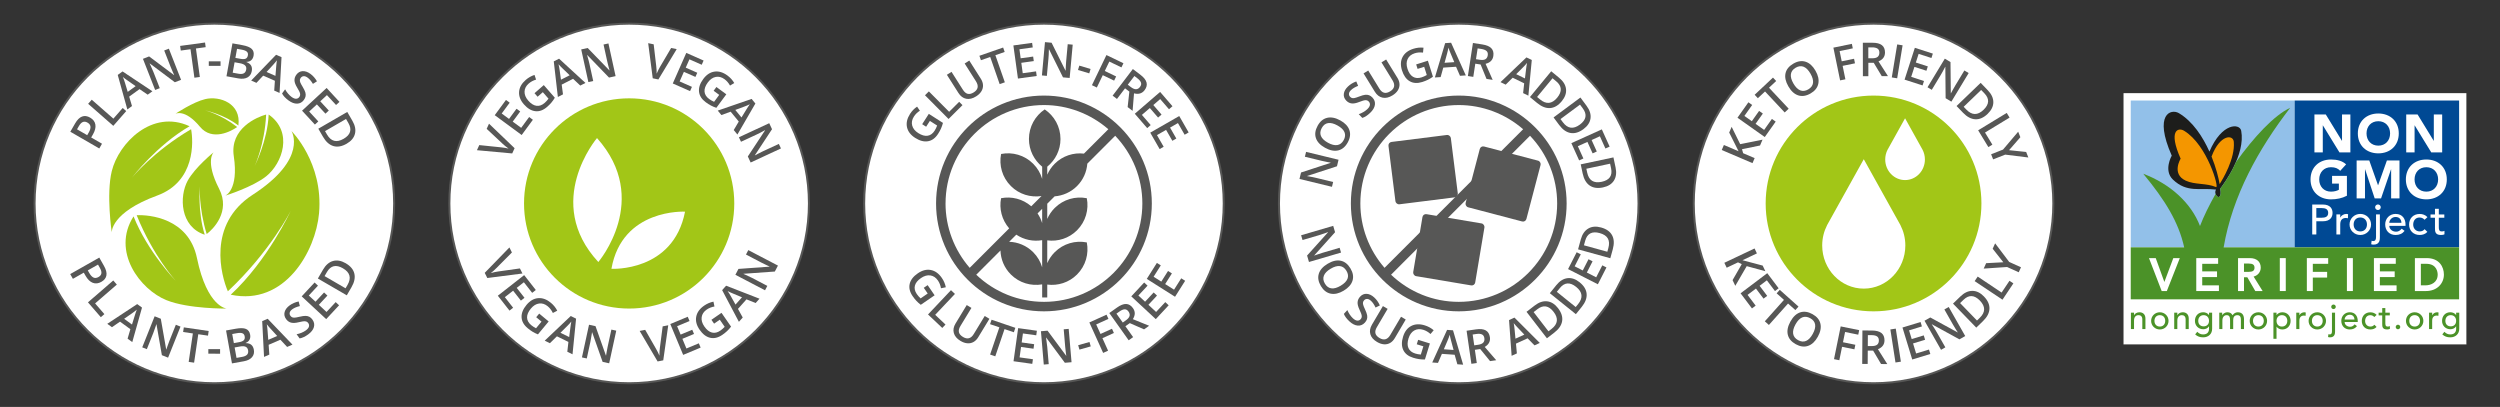 <svg xmlns="http://www.w3.org/2000/svg" id="Capa_1" data-name="Capa 1" viewBox="0 0 1920 312.5"><rect x="0" y="0" width="1920" height="312.5" fill="#333333" stroke="none"/><defs><style>      .cls-1 {        fill: #a2c617;      }      .cls-1, .cls-2, .cls-3, .cls-4, .cls-5, .cls-6, .cls-7, .cls-8 {        stroke-width: 0px;      }      .cls-2 {        fill: #1d1d1b;      }      .cls-3 {        fill: #4b9228;      }      .cls-4 {        fill: #575756;      }      .cls-5 {        fill: #92c0e9;      }      .cls-6 {        fill: #004994;      }      .cls-7 {        fill: #f49600;      }      .cls-8 {        fill: #fff;      }    </style></defs><g><g><rect class="cls-8" x="1630.6" y="71.4" width="263.79" height="193.28"></rect><path class="cls-2" d="M1894.25,71.55v192.99h-263.5V71.55h263.5M1894.53,71.26h-264.07v193.56h264.07V71.26h0Z"></path></g><rect class="cls-5" x="1636.4" y="77.2" width="125.88" height="112.77"></rect><path class="cls-2" d="M1721.25,100.45c-1.1-5.86-14.87-6.38-24.41,15.98-5.1-11.36-12.74-23.13-23.44-29.52-6.04-3.61-19.6.6-5.5,32.63,0,0-6.52,11.28.91,18.38,10.88,10.4,20.81,6.13,33.12,7.67-2.31,3.67,3.01,9.04,3.53,2.98.08-.94-.08-2.3-.33-3.68,3.07-3.99,19.5-26.36,16.12-44.44Z"></path><rect class="cls-6" x="1762.28" y="77.2" width="126.32" height="112.77"></rect><path class="cls-3" d="M1707.76,189.97c6.72-39.48,26.69-75.48,51.11-107.17-12.32,5.69-28.01,22.58-41.72,41.8-4.28,9.91-10.28,18.03-12.02,20.29.25,1.38.42,2.74.33,3.68-.37,4.26-3.11,2.86-3.89.37-4.97,8.74-9.12,17.21-11.97,24.65-6.78-17.69-22.73-32.24-43.58-40.16,16.78,20.32,27.13,37.07,31.44,56.53h-41.06v39.92h252.21v-39.92h-180.85Z"></path><path class="cls-7" d="M1715.57,108.98c-.51-6.01-10.77-5.6-16.98,10.96,0,0-.06.08-.15.23,3.46,8.53,5.47,16.46,6.24,21.24,2.27-3.56,11.97-19.63,10.88-32.43Z"></path><path class="cls-7" d="M1701.93,143.68c2.62,1.14-6.6-32.34-24.55-43.25-4.55-2.77-12.35-.39-2.65,21.43,0,0-7.25,11.69,3.89,16.88,6.97,3.25,16.03,1.78,23.3,4.94Z"></path><g><polygon class="cls-8" points="1662.23 216.56 1655.61 198.23 1650.42 198.23 1660.17 223.52 1664.13 223.52 1674.09 198.23 1669.1 198.23 1662.23 216.56"></polygon><polygon class="cls-8" points="1691.31 212.8 1702.68 212.8 1702.68 208.42 1691.31 208.42 1691.31 202.61 1703.53 202.61 1703.53 198.23 1686.73 198.23 1686.73 223.52 1704.13 223.52 1704.13 219.15 1691.31 219.15 1691.31 212.8"></polygon><path class="cls-8" d="M1736.25,205.6c0-4.61-3.12-7.37-8.35-7.37h-9.09v25.29h4.58v-10.56h2.57l6.09,10.56h5.64l-6.92-11.11c3.22-.79,5.47-3.52,5.47-6.81ZM1731.46,205.6c0,2.24-1.34,3.19-4.48,3.19h-3.6v-6.38h3.6c3.14,0,4.48.95,4.48,3.19Z"></path><rect class="cls-8" x="1750.89" y="198.23" width="4.58" height="25.29"></rect><polygon class="cls-8" points="1771.66 223.52 1776.24 223.52 1776.24 213.17 1787.24 213.17 1787.24 208.79 1776.24 208.79 1776.24 202.61 1788.05 202.61 1788.05 198.23 1771.66 198.23 1771.66 223.52"></polygon><rect class="cls-8" x="1802.42" y="198.23" width="4.58" height="25.29"></rect><polygon class="cls-8" points="1827.74 212.8 1839.12 212.8 1839.12 208.42 1827.74 208.42 1827.74 202.61 1839.96 202.61 1839.96 198.23 1823.17 198.23 1823.17 223.52 1840.57 223.52 1840.57 219.15 1827.74 219.15 1827.74 212.8"></polygon><path class="cls-8" d="M1863.66,198.23h-9.02v25.29h8.48c4.18,0,7.72-1.35,10.25-3.89,2.29-2.31,3.55-5.41,3.55-8.76,0-5.83-3.47-12.65-13.25-12.65ZM1859.22,202.61h4.21c8.29,0,8.71,6.89,8.71,8.27,0,6.1-5.11,8.27-9.49,8.27h-3.43v-16.54Z"></path></g><g><path class="cls-3" d="M1636.55,240.14h2.39v1.94h.05c.61-1.33,2.2-2.26,4.14-2.26,2.44,0,4.56,1.46,4.56,4.8v8.09h-2.39v-7.43c0-2.36-1.35-3.24-2.87-3.24-1.99,0-3.5,1.27-3.5,4.19v6.47h-2.39v-12.57Z"></path><path class="cls-3" d="M1658.75,239.82c3.74,0,6.69,2.94,6.69,6.61s-2.94,6.61-6.69,6.61-6.69-2.94-6.69-6.61,2.94-6.61,6.69-6.61ZM1658.75,250.8c2.55,0,4.14-1.83,4.14-4.38s-1.59-4.38-4.14-4.38-4.14,1.83-4.14,4.38,1.59,4.38,4.14,4.38Z"></path><path class="cls-3" d="M1669.81,240.14h2.39v1.94h.05c.61-1.33,2.2-2.26,4.14-2.26,2.44,0,4.56,1.46,4.56,4.8v8.09h-2.39v-7.43c0-2.36-1.35-3.24-2.87-3.24-1.99,0-3.5,1.27-3.5,4.19v6.47h-2.39v-12.57Z"></path><path class="cls-3" d="M1698.91,252.61c0,3.79-2.76,6.47-6.87,6.47-2.39,0-4.38-.61-6.15-2.26l1.62-2.02c1.25,1.33,2.65,2.04,4.48,2.04,3.55,0,4.54-2.23,4.54-4.35v-1.86h-.08c-.9,1.51-2.63,2.23-4.35,2.23-3.69,0-6.42-2.79-6.39-6.45,0-3.71,2.49-6.61,6.39-6.61,1.7,0,3.45.77,4.38,2.12h.05v-1.8h2.39v12.47ZM1688.25,246.42c0,2.55,1.59,4.22,4.14,4.22s4.14-1.67,4.14-4.22-1.59-4.38-4.14-4.38-4.14,1.83-4.14,4.38Z"></path><path class="cls-3" d="M1704.4,240.14h2.23v1.96h.05c.24-.74,1.78-2.28,4.03-2.28,1.86,0,3.13.8,3.93,2.33.82-1.54,2.47-2.33,3.98-2.33,3.87,0,4.78,2.76,4.78,5.57v7.32h-2.39v-7c0-1.91-.4-3.66-2.71-3.66s-3.21,1.57-3.21,3.79v6.87h-2.39v-6.58c0-2.39-.35-4.09-2.65-4.09-1.72,0-3.26,1.3-3.26,4.14v6.53h-2.39v-12.57Z"></path><path class="cls-3" d="M1734.45,239.82c3.74,0,6.68,2.94,6.68,6.61s-2.94,6.61-6.68,6.61-6.69-2.94-6.69-6.61,2.94-6.61,6.69-6.61ZM1734.45,250.8c2.55,0,4.14-1.83,4.14-4.38s-1.59-4.38-4.14-4.38-4.14,1.83-4.14,4.38,1.59,4.38,4.14,4.38Z"></path><path class="cls-3" d="M1745.98,240.14h2.39v1.8h.05c.93-1.35,2.68-2.12,4.38-2.12,3.9,0,6.39,2.89,6.39,6.61s-2.52,6.61-6.39,6.61c-1.8,0-3.53-.82-4.38-2.12h-.05v9.28h-2.39v-20.06ZM1748.37,246.42c0,2.55,1.59,4.38,4.14,4.38s4.14-1.83,4.14-4.38-1.59-4.38-4.14-4.38-4.14,1.83-4.14,4.38Z"></path><path class="cls-3" d="M1763.54,240.14h2.39v1.94h.05c.61-1.33,2.2-2.26,3.77-2.26.37,0,.74.05,1.06.16l-.11,2.57c-.4-.11-.8-.19-1.17-.19-2.33,0-3.61,1.27-3.61,4.03v6.31h-2.39v-12.57Z"></path><path class="cls-3" d="M1779.69,239.82c3.74,0,6.69,2.94,6.69,6.61s-2.94,6.61-6.69,6.61-6.69-2.94-6.69-6.61,2.94-6.61,6.69-6.61ZM1779.69,250.8c2.55,0,4.14-1.83,4.14-4.38s-1.59-4.38-4.14-4.38-4.14,1.83-4.14,4.38,1.59,4.38,4.14,4.38Z"></path><path class="cls-3" d="M1793.33,240.14v14.38c0,1.3-.03,4.56-3.85,4.56-.53,0-1.03-.05-1.54-.24l.27-2.2c.29.11.66.21.98.21,1.3,0,1.75-.85,1.75-2.44v-14.27h2.39ZM1792.13,233.88c.95,0,1.75.8,1.75,1.75s-.8,1.75-1.75,1.75-1.75-.8-1.75-1.75.8-1.75,1.75-1.75Z"></path><path class="cls-3" d="M1800.67,247.3c0,2.2,2.04,3.66,4.24,3.66,1.46,0,2.52-.74,3.45-1.88l1.8,1.38c-1.33,1.72-3.16,2.57-5.57,2.57-3.98,0-6.47-2.86-6.47-6.61s2.73-6.61,6.5-6.61c4.43,0,6.13,3.4,6.13,6.63v.85h-10.08ZM1808.21,245.39c-.05-2.1-1.22-3.66-3.63-3.66s-3.9,1.99-3.9,3.66h7.53Z"></path><path class="cls-3" d="M1823.46,243.48c-.88-.93-1.8-1.41-3.13-1.41-2.6,0-3.93,2.1-3.93,4.46s1.59,4.27,4.06,4.27c1.33,0,2.26-.48,3.05-1.41l1.7,1.7c-1.25,1.38-2.94,1.94-4.78,1.94-3.87,0-6.58-2.68-6.58-6.55s2.65-6.63,6.58-6.63c1.83,0,3.58.64,4.83,1.99l-1.8,1.64Z"></path><path class="cls-3" d="M1835.36,242.21h-3.42v5.7c0,1.41,0,2.89,1.8,2.89.56,0,1.22-.08,1.7-.37v2.17c-.56.32-1.67.42-2.15.42-3.69,0-3.74-2.25-3.74-4.27v-6.55h-2.76v-2.07h2.76v-3.53h2.39v3.53h3.42v2.07Z"></path><path class="cls-3" d="M1839.9,251.12c0-.95.8-1.75,1.75-1.75s1.75.8,1.75,1.75-.8,1.75-1.75,1.75-1.75-.8-1.75-1.75Z"></path><path class="cls-3" d="M1854.46,239.82c3.74,0,6.69,2.94,6.69,6.61s-2.94,6.61-6.69,6.61-6.69-2.94-6.69-6.61,2.94-6.61,6.69-6.61ZM1854.46,250.8c2.55,0,4.14-1.83,4.14-4.38s-1.59-4.38-4.14-4.38-4.14,1.83-4.14,4.38,1.59,4.38,4.14,4.38Z"></path><path class="cls-3" d="M1865.52,240.14h2.39v1.94h.05c.61-1.33,2.2-2.26,3.77-2.26.37,0,.74.05,1.06.16l-.11,2.57c-.4-.11-.8-.19-1.17-.19-2.33,0-3.61,1.27-3.61,4.03v6.31h-2.39v-12.57Z"></path><path class="cls-3" d="M1888.7,252.61c0,3.79-2.76,6.47-6.87,6.47-2.39,0-4.38-.61-6.15-2.26l1.62-2.02c1.25,1.33,2.65,2.04,4.48,2.04,3.55,0,4.54-2.23,4.54-4.35v-1.86h-.08c-.9,1.51-2.63,2.23-4.35,2.23-3.69,0-6.42-2.79-6.39-6.45,0-3.71,2.49-6.61,6.39-6.61,1.7,0,3.45.77,4.38,2.12h.05v-1.8h2.39v12.47ZM1878.04,246.42c0,2.55,1.59,4.22,4.14,4.22s4.14-1.67,4.14-4.22-1.59-4.38-4.14-4.38-4.14,1.83-4.14,4.38Z"></path></g><g><polygon class="cls-8" points="1783.9 96.3 1783.98 96.3 1796.7 117.04 1805.09 117.04 1805.09 87.9 1798.67 87.9 1798.67 108.15 1798.59 108.15 1786.2 87.9 1777.48 87.9 1777.48 117.04 1783.9 117.04 1783.9 96.3"></polygon><path class="cls-8" d="M1826.54,117.78c9.1,0,15.72-5.97,15.72-15.31s-6.63-15.31-15.72-15.31-15.72,5.97-15.72,15.31,6.63,15.31,15.72,15.31ZM1826.54,93.09c5.47,0,9.05,3.95,9.05,9.38s-3.58,9.38-9.05,9.38-9.05-3.95-9.05-9.38,3.58-9.38,9.05-9.38Z"></path><polygon class="cls-8" points="1854.4 96.3 1854.48 96.3 1867.2 117.04 1875.59 117.04 1875.59 87.9 1869.17 87.9 1869.17 108.15 1869.09 108.15 1856.7 87.9 1847.98 87.9 1847.98 117.04 1854.4 117.04 1854.4 96.3"></polygon><path class="cls-8" d="M1783.96,157.08h-8.17v22.99h3.15v-10.13h5.02c5.94,0,7.44-3.54,7.44-6.43s-1.51-6.43-7.44-6.43ZM1783.07,167.21h-4.13v-7.4h4.13c2.49,0,4.98.58,4.98,3.7s-2.49,3.7-4.98,3.7Z"></path><path class="cls-8" d="M1797.37,167.05h-.07v-2.37h-2.95v15.39h2.95v-7.73c0-3.38,1.57-4.94,4.46-4.94.46,0,.95.1,1.44.23l.13-3.15c-.39-.13-.85-.19-1.31-.19-1.93,0-3.9,1.14-4.66,2.76Z"></path><path class="cls-8" d="M1812.71,164.29c-4.62,0-8.26,3.6-8.26,8.09s3.64,8.09,8.26,8.09,8.26-3.6,8.26-8.09-3.64-8.09-8.26-8.09ZM1812.71,177.74c-3.15,0-5.12-2.24-5.12-5.36s1.97-5.36,5.12-5.36,5.12,2.24,5.12,5.36-1.97,5.36-5.12,5.36Z"></path><path class="cls-8" d="M1826.26,157.02c-1.18,0-2.16.97-2.16,2.14s.98,2.14,2.16,2.14,2.16-.97,2.16-2.14-.98-2.14-2.16-2.14Z"></path><path class="cls-8" d="M1824.78,182.15c0,1.95-.56,2.99-2.16,2.99-.39,0-.85-.13-1.21-.26l-.33,2.7c.62.23,1.25.29,1.9.29,4.72,0,4.76-3.99,4.76-5.59v-17.6h-2.95v17.47Z"></path><path class="cls-8" d="M1839.86,164.29c-4.66,0-8.03,3.47-8.03,8.09s3.08,8.09,8,8.09c2.98,0,5.25-1.04,6.89-3.15l-2.23-1.69c-1.15,1.4-2.46,2.31-4.26,2.31-2.72,0-5.25-1.79-5.25-4.48h12.46v-1.04c0-3.96-2.1-8.12-7.58-8.12ZM1834.98,171.11c0-2.05,1.9-4.48,4.82-4.48s4.43,1.92,4.49,4.48h-9.31Z"></path><path class="cls-8" d="M1858.19,167.05c1.64,0,2.79.58,3.87,1.72l2.23-2.01c-1.54-1.66-3.71-2.44-5.97-2.44-4.85,0-8.13,3.38-8.13,8.12s3.34,8.02,8.13,8.02c2.26,0,4.36-.68,5.9-2.37l-2.1-2.08c-.98,1.14-2.13,1.72-3.77,1.72-3.05,0-5.02-2.34-5.02-5.23s1.64-5.46,4.85-5.46Z"></path><path class="cls-8" d="M1873.01,174.2v-6.98h4.23v-2.53h-4.23v-4.32h-2.95v4.32h-3.41v2.53h3.41v8.02c0,2.47.07,5.23,4.62,5.23.59,0,1.97-.13,2.66-.52v-2.66c-.59.36-1.41.45-2.1.45-2.23,0-2.23-1.82-2.23-3.54Z"></path><path class="cls-8" d="M1790.21,153.11c4.28,0,8.44-.82,12.22-2.8v-15.23h-11.4v5.93h5.23v4.73c-1.19.66-3.25,1.44-6.05,1.44-5.47,0-9.05-3.95-9.05-9.38s3.58-9.38,9.05-9.38c3.25,0,5.35.95,7.08,2.76l4.53-4.94c-2.92-2.72-7-3.74-11.61-3.74-9.1,0-15.72,5.97-15.72,15.31s6.63,15.31,15.72,15.31Z"></path><polygon class="cls-8" points="1836.39 130.03 1836.39 152.37 1842.81 152.37 1842.81 123.24 1833.14 123.24 1826.39 142.25 1826.31 142.25 1819.6 123.24 1809.89 123.24 1809.89 152.37 1816.31 152.37 1816.31 130.03 1816.39 130.03 1823.76 152.37 1828.65 152.37 1836.31 130.03 1836.39 130.03"></polygon><path class="cls-8" d="M1863.43,153.11c9.1,0,15.72-5.97,15.72-15.31s-6.63-15.31-15.72-15.31-15.72,5.97-15.72,15.31,6.63,15.31,15.72,15.31ZM1863.43,128.42c5.47,0,9.05,3.95,9.05,9.38s-3.58,9.38-9.05,9.38-9.05-3.95-9.05-9.38,3.58-9.38,9.05-9.38Z"></path></g></g><g><g><circle class="cls-8" cx="483.19" cy="156.25" r="138.09"></circle><path class="cls-4" d="M483.19,295.12c-76.58,0-138.87-62.3-138.87-138.87S406.61,17.38,483.19,17.38s138.87,62.3,138.87,138.87-62.29,138.87-138.87,138.87ZM483.19,18.95c-75.71,0-137.3,61.59-137.3,137.3s61.59,137.3,137.3,137.3,137.3-61.59,137.3-137.3S558.9,18.95,483.19,18.95Z"></path></g><g><path class="cls-1" d="M483.19,75.52c-44.59,0-80.73,36.14-80.73,80.72s36.14,80.73,80.73,80.73,80.73-36.14,80.73-80.73-36.14-80.72-80.73-80.72ZM458.5,106.03c42.08,47.09,1.02,95.2,1.02,95.2-42.71-46.11-1.02-95.2-1.02-95.2ZM469.58,206.44c8.19-46.53,56.53-43.89,56.53-43.89-9.07,46.59-56.53,43.89-56.53,43.89Z"></path><g><path class="cls-4" d="M399.29,206.15l1.95,3.9-26.99,3.46-1.98-3.96,18.95-19.51,1.93,3.86-11.87,11.94c-.55.59-1.3,1.3-2.22,2.12-.94.82-1.64,1.4-2.12,1.75.86-.26,1.89-.51,3.08-.76,1.19-.24,2.08-.4,2.67-.47l16.62-2.33Z"></path><path class="cls-4" d="M391.28,238.55l-8.95-11.44,20.22-15.83,8.95,11.44-2.79,2.19-6.37-8.14-5.5,4.31,5.96,7.62-2.76,2.17-5.97-7.62-6.35,4.97,6.36,8.13-2.81,2.2Z"></path><path class="cls-4" d="M414.11,240.84l7.27,6.04-8.24,9.92c-1.51-.6-2.88-1.28-4.11-2.02-1.23-.75-2.48-1.65-3.75-2.71-2.99-2.49-4.56-5.29-4.71-8.4-.15-3.12,1.11-6.29,3.79-9.51,2.64-3.18,5.62-4.91,8.94-5.18,3.33-.28,6.59.92,9.8,3.58,2.06,1.72,3.69,3.74,4.87,6.06l-3.37,1.75c-.99-2.07-2.29-3.77-3.89-5.11-2.1-1.75-4.32-2.48-6.65-2.17-2.32.3-4.44,1.6-6.35,3.9-2.01,2.42-2.98,4.71-2.92,6.88.06,2.18,1.12,4.12,3.19,5.84,1.05.87,2.27,1.67,3.68,2.39l4.23-5.09-4.09-3.4,2.3-2.77Z"></path><path class="cls-4" d="M435.7,270.13l.84-7.53-8.82-4.32-5.39,5.3-3.98-1.95,19.98-18.92,4.1,2.01-2.73,27.38-4-1.96ZM437.14,258.87l.92-7.34c.05-.5.16-1.26.32-2.31.17-1.04.3-1.8.4-2.27-.92,1.15-2.03,2.37-3.33,3.63l-5.03,4.99,6.72,3.3Z"></path><path class="cls-4" d="M467.84,279.01l-5.03-1.09-8.01-22.67-.14-.03-.16,1.14c-.3,2.16-.64,4.12-1.02,5.89l-2.83,13.05-3.72-.81,5.44-25.09,4.98,1.08,7.99,22.57.11.02c.04-.27.2-1.24.49-2.9.29-1.67.54-2.97.74-3.89l2.85-13.15,3.76.81-5.45,25.1Z"></path><path class="cls-4" d="M508.94,250.65l4.27-.85-3.83,26.94-4.34.86-13.78-23.45,4.24-.84,8.36,14.62c.43.69.91,1.59,1.45,2.71.54,1.12.92,1.95,1.12,2.51-.02-.9,0-1.96.09-3.17.08-1.21.17-2.11.25-2.7l2.16-16.64Z"></path><path class="cls-4" d="M538.08,266.96l-13.41,5.59-9.89-23.7,13.41-5.59,1.37,3.28-9.53,3.98,2.69,6.45,8.93-3.73,1.35,3.24-8.93,3.72,3.1,7.44,9.53-3.98,1.38,3.29Z"></path><path class="cls-4" d="M546.34,245.63l7.77-5.38,7.34,10.6c-.98,1.29-2,2.43-3.05,3.41-1.05.98-2.25,1.94-3.61,2.88-3.2,2.21-6.31,2.97-9.36,2.28-3.04-.69-5.76-2.76-8.14-6.21-2.36-3.4-3.22-6.74-2.59-10.01.63-3.28,2.65-6.1,6.08-8.47,2.21-1.53,4.59-2.55,7.15-3.07l.78,3.72c-2.26.4-4.25,1.19-5.96,2.37-2.25,1.56-3.54,3.5-3.87,5.82-.33,2.32.36,4.71,2.06,7.17,1.79,2.58,3.73,4.13,5.84,4.66,2.1.53,4.27.02,6.48-1.51,1.12-.77,2.22-1.74,3.3-2.9l-3.77-5.45-4.38,3.03-2.05-2.96Z"></path><path class="cls-4" d="M580.32,232.73l-7.03-2.83-6.53,7.33,3.66,6.62-2.95,3.31-12.86-24.33,3.04-3.41,25.64,9.98-2.97,3.33ZM569.85,228.32l-6.82-2.85c-.47-.18-1.18-.49-2.14-.93-.96-.44-1.65-.77-2.08-.99.87,1.19,1.73,2.59,2.61,4.18l3.45,6.19,4.98-5.59Z"></path><path class="cls-4" d="M597.46,203.98l-2.39,4.56-23.99,1.72-.06.13,1.05.45c2.01.86,3.81,1.71,5.41,2.54l11.83,6.18-1.77,3.38-22.76-11.89,2.36-4.52,23.88-1.74.05-.09c-.25-.11-1.14-.52-2.67-1.24s-2.72-1.3-3.56-1.74l-11.92-6.23,1.78-3.41,22.76,11.89Z"></path></g><g><path class="cls-4" d="M373.76,98.96l1.8-3.97,19.65,18.82-1.83,4.03-27.09-2.48,1.79-3.93,16.75,1.73c.81.06,1.83.19,3.05.4,1.22.21,2.12.39,2.69.55-.75-.5-1.59-1.14-2.52-1.92-.94-.77-1.62-1.37-2.05-1.78l-12.25-11.46Z"></path><path class="cls-4" d="M409.25,91.99l-8.61,11.7-20.68-15.23,8.62-11.69,2.85,2.1-6.12,8.31,5.63,4.15,5.74-7.79,2.83,2.08-5.74,7.79,6.49,4.78,6.12-8.31,2.87,2.11Z"></path><path class="cls-4" d="M410.51,71.57l7.12-6.22,8.48,9.71c-.84,1.4-1.72,2.64-2.65,3.74-.93,1.09-2.02,2.19-3.26,3.27-2.93,2.56-5.94,3.67-9.05,3.32-3.1-.35-6.03-2.1-8.79-5.25-2.72-3.11-3.95-6.33-3.7-9.66.25-3.32,1.95-6.36,5.09-9.1,2.02-1.76,4.27-3.04,6.76-3.85l1.19,3.6c-2.2.65-4.09,1.66-5.66,3.03-2.06,1.8-3.13,3.88-3.19,6.22-.07,2.34.88,4.64,2.85,6.89,2.06,2.36,4.17,3.69,6.33,3.98,2.15.29,4.24-.46,6.27-2.23,1.02-.9,2.01-1.98,2.95-3.25l-4.36-4.99-4.01,3.5-2.37-2.71Z"></path><path class="cls-4" d="M445.65,65.71l-5.52-5.19-8.75,4.46,1,7.49-3.94,2.01-3.14-27.34,4.07-2.07,20.26,18.62-3.98,2.03ZM437.5,57.8l-5.32-5.13c-.37-.34-.92-.89-1.66-1.64-.73-.76-1.26-1.32-1.58-1.68.37,1.43.68,3.04.91,4.84l.97,7.02,6.67-3.4Z"></path><path class="cls-4" d="M472.76,58.47l-5.03,1.1-16.71-17.29-.14.03.33,1.09c.63,2.09,1.13,4.02,1.52,5.78l2.86,13.04-3.72.81-5.5-25.08,4.98-1.09,16.66,17.19.11-.03c-.08-.25-.34-1.2-.77-2.84-.43-1.64-.75-2.92-.95-3.85l-2.88-13.14,3.76-.83,5.49,25.09Z"></path><path class="cls-4" d="M515.44,36.85l4.27.89-14.08,23.29-4.33-.91-3.5-26.97,4.23.89,1.96,16.73c.12.8.21,1.82.27,3.06.06,1.24.08,2.15.05,2.75.33-.84.77-1.8,1.32-2.88.55-1.08.98-1.87,1.29-2.39l8.51-14.46Z"></path><path class="cls-4" d="M529.98,69.98l-13.29-5.87,10.38-23.49,13.29,5.87-1.43,3.25-9.45-4.18-2.83,6.4,8.85,3.91-1.42,3.21-8.85-3.91-3.26,7.37,9.44,4.17-1.44,3.26Z"></path><path class="cls-4" d="M550.2,66.81l7.61,5.61-7.65,10.38c-1.55-.51-2.95-1.1-4.22-1.78-1.27-.68-2.57-1.5-3.9-2.49-3.13-2.31-4.86-5.01-5.19-8.12-.33-3.11.75-6.34,3.24-9.72,2.46-3.33,5.33-5.22,8.63-5.69,3.3-.47,6.62.53,9.98,3.01,2.16,1.59,3.89,3.52,5.21,5.77l-3.26,1.94c-1.11-2.01-2.5-3.63-4.18-4.87-2.2-1.63-4.46-2.22-6.76-1.78-2.31.44-4.34,1.86-6.12,4.27-1.86,2.52-2.7,4.87-2.51,7.03.18,2.17,1.36,4.05,3.53,5.65,1.09.81,2.36,1.53,3.81,2.18l3.93-5.33-4.28-3.16,2.14-2.9Z"></path><path class="cls-4" d="M563.5,99.87l3.88-6.52-6.24-7.58-7.1,2.59-2.81-3.42,26.01-8.97,2.9,3.53-13.8,23.81-2.84-3.44ZM569.46,90.21l3.86-6.3c.25-.43.67-1.09,1.25-1.97.58-.88,1.01-1.51,1.3-1.9-1.31.67-2.82,1.32-4.53,1.93l-6.64,2.46,4.76,5.78Z"></path><path class="cls-4" d="M576.5,124.83l-2.17-4.67,13.24-20.07-.06-.13-1,.56c-1.91,1.07-3.68,1.98-5.32,2.74l-12.11,5.62-1.6-3.46,23.29-10.81,2.14,4.62-13.16,19.99.04.1c.23-.13,1.1-.59,2.61-1.37,1.5-.78,2.69-1.36,3.55-1.77l12.2-5.66,1.62,3.49-23.29,10.81Z"></path></g></g></g><g><g><circle class="cls-8" cx="164.62" cy="156.25" r="138.09"></circle><path class="cls-4" d="M164.63,295.12c-76.58,0-138.87-62.3-138.87-138.87S88.05,17.38,164.63,17.38s138.87,62.3,138.87,138.87-62.29,138.87-138.87,138.87ZM164.63,18.95c-75.71,0-137.3,61.59-137.3,137.3s61.59,137.3,137.3,137.3,137.3-61.59,137.3-137.3S240.33,18.95,164.63,18.95Z"></path></g><g><path class="cls-1" d="M127.84,230.53c16.94,6.83,46.25,6.44,46.25,6.44,0,0-14.99-.97-22.82-38.75-6.39-30.83-36.82-33.43-46.29-32.92,12.57,31.25,29.98,50.39,29.98,50.39,0,0-21.64-22.35-32.37-49.48l-.05.02c-17.12,26.96,5.12,56.17,25.3,64.3Z"></path><path class="cls-1" d="M245.03,163.74c3.43-38.86-21.19-63.11-21.19-63.11,0,0,13.29,21.07-29.82,48.98-35.17,22.78-24.1,62.41-19.02,74.11,32.79-30.77,48.31-61.88,48.31-61.88,0,0-17.51,37.97-46.06,64.46l.05.06c41.42,8.73,65.15-33.37,67.73-62.61Z"></path><path class="cls-1" d="M144.15,138.76c5.55-10.17,19.96-21.85,19.96-21.85,0,0-6.91,6.54,4.17,28.08,9.05,17.58-4.73,31.16-9.54,34.74-6.2-20.28-5.28-36.64-5.28-36.64,0,0-1.72,19.63,3.76,37.16h-.03c-18.95-6.17-19.65-29.38-13.04-41.5Z"></path><path class="cls-1" d="M204.48,135.36c-10.41,8.34-31.5,14.91-31.5,14.91,0,0,10.49-4.11,6.57-30.31-3.2-21.38,17.94-30.13,24.85-32-1.12,23.08-8.77,39.48-8.77,39.48,0,0,9.86-19.46,10.71-39.45h.04c19.06,13.41,10.5,37.43-1.9,47.37Z"></path><path class="cls-1" d="M85.86,131.34c-4.39,17.9-.03,47.15-.03,47.15,0,0-1.09-15.12,34.92-28.32,29.38-10.76,27.79-41.55,26.01-50.94-28.95,17-45.36,37.13-45.36,37.13,0,0,18.99-24.81,44.15-39.39l-.03-.05c-28.78-13.29-54.42,13.09-59.65,34.42Z"></path><path class="cls-1" d="M157.65,76.11c-9.36,2.19-22.98,11.3-22.98,11.3,0,0,7.21-4.15,18.87,9.91,9.51,11.48,24.28,3.33,28.6.22-12.49-9.77-24.68-12.8-24.68-12.8,0,0,14.85,3.13,25.6,11.67l.02-.02c2.29-16.96-14.28-22.9-25.44-20.28Z"></path></g><g><path class="cls-4" d="M77.89,216.44c-2.33,1.32-4.55,1.58-6.66.75-2.11-.82-3.96-2.65-5.57-5.47l-1.31-2.32-8.36,4.74-2.07-3.65,22.33-12.67,3.64,6.43c1.59,2.79,2.2,5.21,1.85,7.24s-1.64,3.69-3.86,4.94ZM67.42,207.66l1.1,1.94c1.07,1.88,2.17,3.07,3.32,3.57,1.15.51,2.42.37,3.8-.42,1.29-.73,2.02-1.66,2.21-2.8.18-1.14-.2-2.54-1.14-4.2l-1.44-2.54-7.85,4.46Z"></path><path class="cls-4" d="M67.56,232.21l19.42-16.81,2.75,3.17-16.69,14.45,7.12,8.22-2.73,2.36-9.86-11.39Z"></path><path class="cls-4" d="M97.99,260.09l2.14-7.27-7.93-5.8-6.24,4.27-3.57-2.61,22.98-15.14,3.69,2.69-7.47,26.49-3.6-2.63ZM101.38,249.24l2.18-7.06c.13-.48.37-1.22.72-2.22.35-1,.61-1.72.79-2.16-1.11.97-2.41,1.97-3.91,2.99l-5.82,4.03,6.04,4.42Z"></path><path class="cls-4" d="M129.1,274.69l-4.78-1.91-4.14-23.69-.13-.05-.34,1.09c-.66,2.08-1.32,3.96-1.99,5.64l-4.95,12.4-3.54-1.41,9.53-23.85,4.73,1.89,4.14,23.58.1.04c.08-.26.4-1.19.96-2.79.57-1.6,1.02-2.84,1.37-3.72l4.99-12.5,3.57,1.43-9.53,23.85Z"></path><path class="cls-4" d="M149.07,278.53l-4.16-.61,3.21-21.84-7.48-1.1.52-3.56,19.1,2.8-.52,3.56-7.47-1.09-3.2,21.85Z"></path><path class="cls-4" d="M160,271.63v-3.51s9.03.02,9.03.02v3.51s-9.03-.02-9.03-.02Z"></path><path class="cls-4" d="M173.59,253.81l7.51-1.35c3.48-.62,6.09-.57,7.82.17,1.73.73,2.8,2.2,3.19,4.39.27,1.48.11,2.77-.48,3.89-.59,1.12-1.57,1.93-2.95,2.44l.03.17c1.83.01,3.26.44,4.27,1.28,1.01.83,1.67,2.09,1.98,3.78.41,2.27-.07,4.19-1.42,5.76-1.35,1.57-3.44,2.61-6.26,3.11l-9.13,1.64-4.54-25.28ZM179.6,263.51l3.98-.71c1.73-.31,2.95-.81,3.64-1.5s.93-1.69.69-3.01c-.21-1.19-.8-1.97-1.75-2.34-.96-.37-2.37-.4-4.23-.06l-3.58.64,1.25,6.99ZM180.2,266.86l1.44,8,4.39-.79c1.73-.31,2.97-.88,3.74-1.7.76-.82,1.02-1.95.76-3.38-.24-1.31-.86-2.21-1.88-2.68-1.01-.47-2.44-.54-4.27-.21l-4.18.75Z"></path><path class="cls-4" d="M220.51,266.44l-5.18-5.53-9.01,3.89.52,7.54-4.06,1.76-1.41-27.48,4.19-1.81,19.05,19.86-4.1,1.77ZM212.88,258.03l-4.98-5.46c-.35-.36-.86-.94-1.55-1.74-.69-.8-1.17-1.39-1.46-1.78.28,1.45.47,3.08.6,4.89l.53,7.06,6.87-2.97Z"></path><path class="cls-4" d="M239.92,245.42c1.34,1.85,1.72,3.78,1.15,5.81-.57,2.02-2.03,3.88-4.38,5.59-2.35,1.71-4.54,2.74-6.57,3.09l-2.33-3.21c1.27-.24,2.53-.62,3.79-1.14s2.34-1.11,3.26-1.78c1.34-.98,2.15-1.95,2.42-2.93.27-.98.09-1.89-.54-2.76-.56-.78-1.33-1.22-2.32-1.33-.98-.12-2.66.13-5.03.72-2.45.61-4.42.7-5.92.28-1.49-.42-2.74-1.32-3.74-2.71-1.26-1.74-1.63-3.55-1.12-5.43.51-1.89,1.8-3.59,3.88-5.1,1.99-1.44,4.29-2.44,6.89-3l.93,3.55c-2.41.57-4.34,1.38-5.79,2.43-1.1.8-1.76,1.64-1.98,2.53-.22.89-.05,1.73.53,2.51.39.54.84.92,1.34,1.14.51.22,1.14.31,1.91.27.77-.04,2.03-.27,3.79-.69,1.98-.47,3.53-.69,4.64-.66,1.11.04,2.08.28,2.92.73.83.45,1.59,1.15,2.27,2.08Z"></path><path class="cls-4" d="M260.41,234.46l-9.9,10.64-18.8-17.49,9.89-10.64,2.6,2.42-7.03,7.56,5.12,4.76,6.59-7.09,2.57,2.39-6.59,7.08,5.9,5.49,7.04-7.56,2.61,2.43Z"></path><path class="cls-4" d="M265.51,202.18c3.66,2.13,5.88,4.78,6.63,7.94.76,3.16.02,6.66-2.2,10.48l-3.61,6.21-22.21-12.9,3.99-6.87c2.05-3.53,4.6-5.73,7.64-6.59,3.04-.86,6.29-.28,9.75,1.72ZM263.41,206.07c-5.32-3.09-9.42-2.15-12.31,2.83l-1.82,3.15,16.11,9.36,1.5-2.58c3.11-5.35,1.95-9.6-3.48-12.75Z"></path></g><g><path class="cls-4" d="M69.24,90.34c2.32,1.34,3.66,3.14,4.02,5.37.36,2.24-.28,4.76-1.9,7.56l-1.34,2.31,8.32,4.81-2.1,3.64-22.23-12.86,3.7-6.4c1.6-2.78,3.38-4.53,5.31-5.26,1.94-.73,4.01-.45,6.22.83ZM66.97,103.82l1.12-1.93c1.08-1.86,1.55-3.42,1.4-4.66-.14-1.25-.91-2.27-2.28-3.07-1.28-.74-2.46-.9-3.54-.48-1.08.42-2.1,1.45-3.05,3.1l-1.46,2.52,7.82,4.52Z"></path><path class="cls-4" d="M87.01,96.65l-19.32-16.92,2.77-3.16,16.61,14.55,7.16-8.18,2.71,2.37-9.93,11.34Z"></path><path class="cls-4" d="M113.43,72.71l-6.26-4.27-7.95,5.76,2.15,7.25-3.58,2.6-7.37-26.51,3.7-2.68,22.92,15.23-3.61,2.62ZM104.15,66.16l-6.05-4.24c-.42-.28-1.05-.73-1.89-1.36-.84-.63-1.45-1.1-1.82-1.41.59,1.35,1.14,2.9,1.65,4.64l2.05,6.78,6.06-4.39Z"></path><path class="cls-4" d="M139.07,61.3l-4.79,1.87-19.23-14.44-.13.05.5,1.03c.95,1.97,1.75,3.79,2.41,5.47l4.87,12.43-3.55,1.39-9.37-23.91,4.74-1.86,19.15,14.36.1-.04c-.12-.24-.52-1.14-1.2-2.69-.69-1.55-1.2-2.77-1.55-3.65l-4.91-12.53,3.58-1.4,9.37,23.91Z"></path><path class="cls-4" d="M153.46,59.12l-4.16.57-2.99-21.88-7.48,1.02-.49-3.57,19.13-2.61.49,3.57-7.48,1.02,2.99,21.88Z"></path><path class="cls-4" d="M160.35,50.6v-3.51s9.03,0,9.03,0v3.51s-9.03-.01-9.03-.01Z"></path><path class="cls-4" d="M178.53,33.29l7.5,1.36c3.48.63,5.9,1.59,7.27,2.89,1.36,1.3,1.85,3.04,1.45,5.23-.27,1.47-.87,2.63-1.81,3.47-.94.84-2.14,1.26-3.62,1.26l-.03.17c1.71.66,2.9,1.55,3.55,2.69.66,1.14.83,2.55.53,4.23-.41,2.27-1.53,3.9-3.34,4.9-1.82,1-4.14,1.24-6.96.73l-9.13-1.65,4.58-25.27ZM180.16,47.83l-1.45,8,4.39.79c1.73.32,3.09.22,4.09-.28,1-.5,1.63-1.47,1.89-2.9.24-1.31-.04-2.37-.82-3.16-.78-.8-2.09-1.36-3.92-1.7l-4.18-.76ZM180.77,44.47l3.98.72c1.73.31,3.04.27,3.93-.13.9-.4,1.46-1.26,1.7-2.58.22-1.18-.06-2.12-.82-2.81-.76-.68-2.08-1.2-3.94-1.53l-3.58-.65-1.26,6.98Z"></path><path class="cls-4" d="M210.61,69.59l.5-7.56-9-3.93-5.16,5.53-4.05-1.77,19.12-19.79,4.19,1.83-1.51,27.47-4.09-1.78ZM211.55,58.27l.59-7.37c.02-.5.1-1.27.22-2.32.12-1.05.22-1.81.3-2.28-.87,1.19-1.92,2.45-3.16,3.77l-4.8,5.21,6.86,2.99Z"></path><path class="cls-4" d="M233.4,76.74c-1.35,1.84-3.08,2.79-5.18,2.86-2.1.07-4.32-.76-6.66-2.48-2.34-1.72-3.99-3.49-4.94-5.32l2.35-3.2c.62,1.14,1.36,2.22,2.24,3.26.87,1.04,1.77,1.89,2.68,2.56,1.34.99,2.51,1.46,3.53,1.42,1.01-.04,1.83-.49,2.46-1.35.57-.78.76-1.64.57-2.61-.19-.97-.93-2.49-2.22-4.57-1.32-2.15-2.01-4-2.06-5.55-.05-1.55.43-3.02,1.44-4.39,1.27-1.73,2.88-2.63,4.84-2.73,1.96-.09,3.96.63,6.03,2.15,1.98,1.46,3.63,3.34,4.95,5.65l-3.1,1.97c-1.27-2.13-2.63-3.72-4.07-4.78-1.09-.81-2.1-1.18-3.02-1.12-.92.06-1.66.48-2.24,1.26-.4.54-.62,1.08-.68,1.63-.05.55.05,1.18.32,1.91.27.72.88,1.85,1.82,3.4,1.05,1.75,1.73,3.16,2.04,4.22.3,1.07.37,2.07.19,3-.18.93-.61,1.86-1.29,2.8Z"></path><path class="cls-4" d="M241.84,95.67l-9.86-10.67,18.86-17.44,9.86,10.67-2.61,2.41-7.01-7.59-5.13,4.75,6.57,7.11-2.58,2.38-6.58-7.1-5.92,5.47,7.01,7.59-2.62,2.42Z"></path><path class="cls-4" d="M266.25,110.36c-3.67,2.12-7.06,2.73-10.18,1.82-3.12-.92-5.79-3.29-8-7.12l-3.6-6.22,22.23-12.87,3.98,6.87c2.04,3.54,2.69,6.84,1.92,9.91-.77,3.07-2.88,5.6-6.34,7.6ZM263.91,106.6c5.32-3.08,6.55-7.11,3.66-12.08l-1.82-3.15-16.12,9.34,1.49,2.58c3.1,5.35,7.37,6.45,12.79,3.31Z"></path></g></g><g><g><circle class="cls-8" cx="801.75" cy="156.25" r="138.09"></circle><path class="cls-4" d="M801.75,295.12c-76.58,0-138.87-62.3-138.87-138.87s62.3-138.87,138.87-138.87,138.87,62.3,138.87,138.87-62.29,138.87-138.87,138.87ZM801.75,18.95c-75.71,0-137.3,61.59-137.3,137.3s61.59,137.3,137.3,137.3,137.3-61.59,137.3-137.3-61.59-137.3-137.3-137.3Z"></path></g><path class="cls-4" d="M801.75,73.4c-45.68,0-82.85,37.17-82.85,82.85s37.17,82.85,82.85,82.85,82.85-37.17,82.85-82.85-37.17-82.85-82.85-82.85ZM726.18,156.25c0-41.67,33.9-75.57,75.57-75.57,18.12,0,35.64,6.59,49.45,18.56l-18.73,18.73c-8.01-.91-16.31,1.66-22.45,7.79-2.49,2.5-4.4,5.36-5.73,8.41v-6.14h-.02c6.2-5.03,10.18-12.67,10.18-21.26,0-9.48-4.8-17.83-12.11-22.74-7.31,4.91-12.11,13.26-12.11,22.74,0,8.59,3.99,16.23,10.19,21.26h-.03v9.36c-1.25-4.26-3.55-8.27-6.9-11.63-6.7-6.7-16.01-9.2-24.65-7.5-1.7,8.63.81,17.93,7.52,24.63,6.41,6.41,15.2,8.94,23.53,7.66l-7.88,7.88c-6.56-5.68-15.14-7.79-23.18-6.21-1.58,8.03.53,16.61,6.22,23.17l-30.31,30.31c-11.98-13.8-18.57-31.33-18.57-49.45ZM780.52,180.22c5.94,3.98,13.06,5.4,19.86,4.23v20.86c-1.25-4.26-3.55-8.27-6.9-11.63-5.12-5.11-11.75-7.76-18.44-7.98l5.48-5.48ZM800.38,171.35c-.77-2.62-1.98-5.12-3.54-7.45l3.54-3.54v10.99ZM801.75,231.82c-19.42,0-37.86-7.39-52-20.84l18.6-18.6c.23,6.69,2.88,13.32,8,18.43,6.53,6.54,15.55,9.05,24.03,7.59v10.08h3.91v-9.92c8.13,1.05,16.63-1.5,22.87-7.74,6.7-6.7,9.2-15.99,7.51-24.64-8.66-1.69-17.95.81-24.65,7.51-2.49,2.5-4.4,5.36-5.73,8.41v-17.49c8.13,1.05,16.63-1.51,22.87-7.74,6.7-6.71,9.2-16.01,7.51-24.64-8.66-1.69-17.95.81-24.65,7.5-2.49,2.49-4.4,5.36-5.73,8.41v-11.68l5.66-5.66c6.27-.5,12.41-3.1,17.21-7.9,4.8-4.8,7.41-10.94,7.9-17.21l21.42-21.42c13.45,14.14,20.85,32.58,20.85,51.99,0,41.67-33.9,75.57-75.58,75.57Z"></path><g><path class="cls-4" d="M712.44,219l5.35,7.79-10.62,7.3c-1.29-.99-2.43-2.01-3.41-3.06-.98-1.05-1.94-2.26-2.87-3.62-2.2-3.2-2.95-6.33-2.25-9.37.7-3.04,2.78-5.75,6.23-8.12,3.41-2.34,6.75-3.2,10.02-2.56,3.27.64,6.09,2.67,8.45,6.1,1.52,2.21,2.54,4.6,3.05,7.16l-3.72.76c-.39-2.26-1.18-4.25-2.36-5.97-1.55-2.26-3.49-3.55-5.81-3.89-2.32-.34-4.71.34-7.18,2.03-2.58,1.78-4.15,3.72-4.68,5.83-.54,2.11-.04,4.27,1.49,6.49.77,1.12,1.73,2.22,2.89,3.3l5.46-3.75-3.02-4.39,2.97-2.04Z"></path><path class="cls-4" d="M712.71,241.52l17.64-18.67,3.05,2.88-15.17,16.05,7.91,7.47-2.47,2.61-10.95-10.35Z"></path><path class="cls-4" d="M759.87,244.85l-8.63,14.2c-.98,1.62-2.19,2.83-3.63,3.62-1.43.79-3.01,1.12-4.72.97-1.71-.14-3.49-.77-5.32-1.88-2.72-1.65-4.4-3.66-5.04-6.02-.64-2.36-.19-4.8,1.34-7.32l8.59-14.14,3.6,2.19-8.44,13.89c-1.1,1.81-1.49,3.4-1.17,4.77.32,1.37,1.35,2.58,3.09,3.64,3.38,2.05,6.16,1.31,8.31-2.25l8.42-13.85,3.59,2.18Z"></path><path class="cls-4" d="M764.37,273.65l-3.97-1.35,7.11-20.91-7.15-2.43,1.16-3.41,18.27,6.22-1.16,3.41-7.15-2.43-7.11,20.9Z"></path><path class="cls-4" d="M792.78,279.44l-14.39-2.01,3.55-25.43,14.39,2.01-.49,3.51-10.23-1.43-.96,6.92,9.58,1.33-.48,3.48-9.59-1.34-1.11,7.99,10.23,1.43-.49,3.53Z"></path><path class="cls-4" d="M822.94,278.18l-5.13.43-14.32-19.32h-.14s.18,1.14.18,1.14c.35,2.16.6,4.13.76,5.93l1.13,13.3-3.8.32-2.18-25.59,5.08-.43,14.27,19.22h.11c-.05-.28-.18-1.25-.39-2.93-.22-1.68-.36-2.99-.44-3.94l-1.14-13.41,3.83-.33,2.18,25.59Z"></path><path class="cls-4" d="M829,268.49l-.96-3.38,8.69-2.46.96,3.38-8.69,2.47Z"></path><path class="cls-4" d="M851,269.32l-3.79,1.72-10.6-23.39,13.2-5.98,1.47,3.23-9.41,4.27,3.32,7.31,8.81-4,1.47,3.25-8.81,4,4.35,9.6Z"></path><path class="cls-4" d="M864.3,250.55l5.94,8.36-3.42,2.43-14.88-20.93,5.91-4.2c2.7-1.92,5.06-2.84,7.08-2.75s3.75,1.16,5.2,3.2c1.86,2.61,1.82,5.42-.1,8.46l12.5,5.06-3.89,2.77-10.95-4.8-3.38,2.4ZM862.29,247.72l2.37-1.69c1.6-1.13,2.54-2.25,2.84-3.35.29-1.1.03-2.23-.8-3.4-.84-1.18-1.83-1.76-2.97-1.72-1.14.03-2.49.6-4.04,1.71l-2.26,1.61,4.87,6.84Z"></path><path class="cls-4" d="M897.53,234.46l-9.9,10.64-18.8-17.49,9.89-10.64,2.6,2.42-7.03,7.56,5.12,4.76,6.59-7.09,2.57,2.39-6.59,7.08,5.9,5.49,7.04-7.56,2.61,2.43Z"></path><path class="cls-4" d="M910.2,215.64l-7.77,12.28-21.7-13.73,7.76-12.28,3,1.9-5.52,8.73,5.91,3.74,5.17-8.18,2.97,1.88-5.17,8.18,6.81,4.31,5.52-8.73,3.02,1.91Z"></path></g><g><path class="cls-4" d="M708.23,95.39l5.1-7.96,10.86,6.95c-.41,1.57-.91,3.02-1.5,4.33-.59,1.31-1.33,2.66-2.22,4.05-2.1,3.28-4.68,5.18-7.75,5.71-3.08.54-6.38-.33-9.91-2.59-3.48-2.23-5.56-4.98-6.25-8.24-.69-3.26.1-6.65,2.34-10.16,1.44-2.26,3.25-4.12,5.41-5.59l2.15,3.13c-1.93,1.24-3.46,2.73-4.58,4.49-1.48,2.31-1.92,4.6-1.33,6.87.59,2.27,2.14,4.21,4.66,5.82,2.64,1.69,5.04,2.37,7.19,2.05,2.15-.32,3.95-1.62,5.4-3.89.73-1.14,1.37-2.46,1.92-3.94l-5.58-3.57-2.87,4.48-3.03-1.94Z"></path><path class="cls-4" d="M728.49,91.38l-18.1-18.22,2.98-2.96,15.56,15.66,7.71-7.66,2.54,2.55-10.69,10.62Z"></path><path class="cls-4" d="M744.41,46.52l8.91,14.03c1.01,1.6,1.56,3.22,1.63,4.85.08,1.64-.33,3.2-1.22,4.67-.89,1.47-2.24,2.78-4.05,3.93-2.69,1.71-5.23,2.32-7.63,1.85-2.4-.48-4.39-1.96-5.97-4.45l-8.87-13.97,3.56-2.26,8.71,13.72c1.14,1.79,2.39,2.85,3.76,3.17,1.37.32,2.92-.06,4.64-1.15,3.34-2.12,3.9-4.94,1.67-8.45l-8.69-13.69,3.54-2.25Z"></path><path class="cls-4" d="M771.71,63.22l-3.97,1.38-7.26-20.85-7.13,2.49-1.18-3.4,18.23-6.34,1.19,3.4-7.14,2.49,7.27,20.85Z"></path><path class="cls-4" d="M796.18,58.35l-14.39,1.99-3.51-25.44,14.39-1.98.48,3.51-10.23,1.41.95,6.92,9.59-1.32.48,3.47-9.58,1.33,1.1,7.99,10.23-1.41.49,3.53Z"></path><path class="cls-4" d="M821.51,59.88l-5.13-.47-10.71-21.53h-.14s-.02,1.13-.02,1.13c-.04,2.18-.13,4.17-.3,5.97l-1.22,13.3-3.79-.35,2.34-25.57,5.07.46,10.69,21.42h.11c0-.26.04-1.24.13-2.93.08-1.7.17-3.01.25-3.96l1.22-13.4,3.83.35-2.34,25.57Z"></path><path class="cls-4" d="M827.9,53.75l1.01-3.36,8.65,2.59-1.01,3.37-8.65-2.59Z"></path><path class="cls-4" d="M842.36,67.22l-3.75-1.8,11.13-23.14,13.06,6.28-1.54,3.2-9.31-4.48-3.48,7.24,8.72,4.19-1.54,3.21-8.72-4.2-4.57,9.5Z"></path><path class="cls-4" d="M864.04,67.83l-6.21,8.17-3.34-2.54,15.54-20.44,5.78,4.39c2.64,2.01,4.22,3.98,4.73,5.94.52,1.95.01,3.92-1.5,5.92-1.94,2.54-4.64,3.35-8.11,2.42l-1.1,13.44-3.8-2.89,1.31-11.89-3.3-2.51ZM866.14,65.06l2.32,1.77c1.56,1.18,2.9,1.75,4.04,1.7,1.14-.04,2.14-.64,3.01-1.77.88-1.16,1.13-2.27.76-3.35-.37-1.08-1.32-2.19-2.84-3.35l-2.21-1.68-5.08,6.68Z"></path><path class="cls-4" d="M881.02,98.36l-9.49-11,19.44-16.77,9.49,11-2.68,2.32-6.75-7.82-5.29,4.57,6.32,7.33-2.66,2.3-6.32-7.32-6.1,5.27,6.75,7.82-2.7,2.33Z"></path><path class="cls-4" d="M890.61,114.49l-7.23-12.6,22.27-12.78,7.23,12.6-3.08,1.77-5.14-8.96-6.06,3.48,4.82,8.39-3.05,1.75-4.82-8.39-6.99,4.02,5.14,8.95-3.09,1.78Z"></path></g></g><g><g><circle class="cls-8" cx="1120.32" cy="156.25" r="138.09"></circle><path class="cls-4" d="M1120.32,295.12c-76.58,0-138.87-62.3-138.87-138.87s62.3-138.87,138.87-138.87,138.87,62.3,138.87,138.87-62.29,138.87-138.87,138.87ZM1120.32,18.95c-75.71,0-137.3,61.59-137.3,137.3s61.59,137.3,137.3,137.3,137.3-61.59,137.3-137.3-61.59-137.3-137.3-137.3Z"></path></g><g><g><g><rect class="cls-4" x="1068.83" y="106.12" width="48.27" height="48.27" rx="2.68" ry="2.68" transform="translate(-7.71 137.27) rotate(-7.16)"></rect><rect class="cls-4" x="1130.23" y="117.2" width="48.27" height="48.27" rx="2.68" ry="2.68" transform="translate(73.66 -288.34) rotate(14.7)"></rect><rect class="cls-4" x="1088.58" y="167.64" width="48.27" height="48.27" rx="2.68" ry="2.68" transform="translate(47.09 -181.52) rotate(9.53)"></rect></g><path class="cls-4" d="M1120.32,73.4c-45.68,0-82.85,37.17-82.85,82.85s37.17,82.85,82.85,82.85,82.85-37.17,82.85-82.85-37.17-82.85-82.85-82.85ZM1120.32,231.82c-19.42,0-37.86-7.39-51.99-20.84l106.72-106.72c13.46,14.14,20.85,32.58,20.85,51.99,0,41.67-33.9,75.57-75.58,75.57ZM1120.32,80.68c18.11,0,35.64,6.59,49.45,18.57l-106.45,106.45c-11.98-13.8-18.57-31.33-18.57-49.45,0-41.67,33.9-75.57,75.57-75.57Z"></path></g><g><path class="cls-4" d="M1028,122.69l-1.21,5-22.87,7.45-.03.14,1.13.18c2.15.35,4.11.75,5.86,1.17l12.97,3.15-.9,3.7-24.95-6.05,1.2-4.95,22.76-7.44.03-.1c-.27-.04-1.24-.23-2.89-.56-1.66-.33-2.95-.61-3.88-.83l-13.07-3.17.91-3.74,24.95,6.05Z"></path><path class="cls-4" d="M1029.29,92.44c3.66,2.02,6,4.5,7.03,7.45,1.02,2.95.61,6.1-1.23,9.46-1.86,3.4-4.31,5.45-7.33,6.16-3.02.71-6.38.05-10.1-2-3.71-2.04-6.06-4.53-7.04-7.45-.98-2.93-.54-6.09,1.33-9.48,1.84-3.35,4.27-5.37,7.3-6.09,3.03-.71,6.37-.06,10.05,1.96ZM1019.84,109.61c2.77,1.53,5.18,2.12,7.23,1.79,2.05-.33,3.67-1.6,4.88-3.79,1.2-2.18,1.4-4.22.6-6.12-.8-1.89-2.6-3.61-5.4-5.15-2.76-1.52-5.16-2.12-7.19-1.8-2.04.32-3.65,1.57-4.85,3.76-1.22,2.2-1.42,4.26-.61,6.17.81,1.91,2.59,3.62,5.35,5.14Z"></path><path class="cls-4" d="M1054,74.89c1.58,1.65,2.22,3.52,1.93,5.59-.29,2.08-1.49,4.13-3.58,6.13-2.1,2.01-4.12,3.33-6.08,3.96l-2.75-2.87c1.23-.41,2.43-.96,3.59-1.65,1.17-.68,2.16-1.42,2.98-2.2,1.2-1.15,1.87-2.23,2-3.23.13-1-.17-1.89-.91-2.66-.66-.69-1.49-1.03-2.48-1.01-.98.02-2.61.49-4.89,1.4-2.34.93-4.29,1.29-5.82,1.08-1.54-.21-2.9-.94-4.08-2.17-1.48-1.55-2.1-3.29-1.85-5.23.25-1.94,1.3-3.8,3.15-5.57,1.78-1.7,3.91-3.01,6.42-3.91l1.41,3.4c-2.31.89-4.12,1.95-5.41,3.19-.98.94-1.52,1.87-1.62,2.78-.1.91.19,1.72.86,2.42.46.48.96.8,1.49.95.53.15,1.17.15,1.93,0s1.98-.54,3.66-1.2c1.91-.74,3.41-1.17,4.51-1.28,1.1-.12,2.1-.01,2.99.32.89.33,1.73.92,2.54,1.75Z"></path><path class="cls-4" d="M1064.56,45.7l8.7,14.16c1,1.62,1.52,3.24,1.57,4.88.05,1.64-.38,3.19-1.29,4.65-.91,1.46-2.28,2.75-4.1,3.87-2.71,1.67-5.27,2.25-7.66,1.74-2.39-.51-4.36-2.02-5.9-4.54l-8.67-14.09,3.59-2.21,8.51,13.84c1.11,1.81,2.35,2.88,3.71,3.22,1.36.35,2.92-.02,4.65-1.09,3.37-2.07,3.97-4.88,1.79-8.42l-8.49-13.81,3.57-2.2Z"></path><path class="cls-4" d="M1087.61,49.48l9.01-2.85,3.88,12.3c-1.32.95-2.63,1.73-3.92,2.36-1.29.63-2.73,1.19-4.3,1.69-3.71,1.17-6.91.98-9.61-.58-2.71-1.56-4.68-4.34-5.95-8.34-1.24-3.94-1.08-7.39.48-10.33,1.56-2.94,4.33-5.04,8.31-6.29,2.56-.81,5.13-1.08,7.73-.82l-.36,3.78c-2.27-.29-4.41-.12-6.39.51-2.61.83-4.42,2.3-5.42,4.41-1,2.13-1.05,4.6-.15,7.45.95,2.99,2.35,5.06,4.21,6.18,1.86,1.13,4.08,1.28,6.64.47,1.29-.41,2.63-1.01,4-1.8l-1.99-6.31-5.08,1.6-1.08-3.43Z"></path><path class="cls-4" d="M1121.27,58.22l-3.03-6.95-9.8.65-2.03,7.28-4.41.29,7.88-26.37,4.56-.3,11.3,25.09-4.45.3ZM1116.89,47.74l-2.86-6.82c-.21-.45-.5-1.17-.88-2.16-.38-.99-.64-1.71-.79-2.17-.22,1.46-.58,3.06-1.07,4.81l-1.87,6.83,7.47-.5Z"></path><path class="cls-4" d="M1133.03,48.9l-1.55,10.14-4.15-.64,3.88-25.38,7.17,1.1c3.27.5,5.61,1.49,6.99,2.96,1.38,1.47,1.89,3.44,1.51,5.92-.48,3.16-2.47,5.16-5.96,6l5.45,12.33-4.73-.72-4.52-11.07-4.1-.63ZM1133.56,45.46l2.89.44c1.93.3,3.39.16,4.36-.43.97-.58,1.57-1.58,1.79-2.99.22-1.43-.09-2.54-.93-3.31-.84-.77-2.21-1.3-4.09-1.59l-2.75-.42-1.27,8.3Z"></path><path class="cls-4" d="M1169.76,71.51l.81-7.53-8.83-4.29-5.37,5.32-3.98-1.93,19.91-19,4.11,1.99-2.62,27.4-4.01-1.95ZM1171.16,60.24l.89-7.34c.05-.5.15-1.27.31-2.31.16-1.04.29-1.8.39-2.27-.91,1.16-2.02,2.37-3.31,3.64l-5.01,5.01,6.73,3.27Z"></path><path class="cls-4" d="M1199.43,77.73c-2.69,3.27-5.67,5.02-8.91,5.26-3.24.23-6.57-1.06-9.99-3.88l-5.54-4.57,16.34-19.81,6.13,5.05c3.15,2.6,4.9,5.47,5.25,8.62.35,3.14-.74,6.26-3.28,9.34ZM1195.93,75.02c3.91-4.75,3.64-8.95-.79-12.6l-2.8-2.32-11.86,14.38,2.3,1.9c4.77,3.93,9.15,3.48,13.15-1.36Z"></path><path class="cls-4" d="M1216.09,99.17c-3.4,2.53-6.71,3.51-9.91,2.96-3.21-.56-6.12-2.61-8.76-6.17l-4.28-5.77,20.62-15.3,4.73,6.38c2.44,3.28,3.45,6.49,3.03,9.63-.41,3.14-2.23,5.89-5.43,8.27ZM1213.34,95.69c4.94-3.66,5.69-7.8,2.27-12.42l-2.17-2.92-14.97,11.1,1.78,2.4c3.68,4.97,8.04,5.58,13.09,1.84Z"></path><path class="cls-4" d="M1212.78,123.18l-5.98-13.24,23.4-10.58,5.99,13.24-3.23,1.46-4.25-9.41-6.37,2.88,3.99,8.82-3.2,1.45-3.99-8.82-7.35,3.32,4.26,9.41-3.25,1.47Z"></path><path class="cls-4" d="M1231.14,143.93c-4.15.88-7.56.4-10.25-1.43-2.68-1.84-4.48-4.92-5.4-9.25l-1.49-7.03,25.12-5.34,1.65,7.76c.85,4,.43,7.34-1.25,10.02-1.68,2.68-4.47,4.44-8.38,5.26ZM1230.08,139.63c6.01-1.28,8.43-4.73,7.23-10.35l-.76-3.56-18.23,3.88.62,2.92c1.29,6.05,5,8.42,11.14,7.11Z"></path></g><g><path class="cls-4" d="M1005.29,201.2l-1.45-4.94,16.08-17.88-.04-.13-1.07.41c-2.04.77-3.93,1.41-5.66,1.92l-12.81,3.76-1.08-3.66,24.64-7.23,1.43,4.89-15.99,17.82.03.1c.26-.1,1.18-.42,2.79-.96,1.6-.54,2.86-.95,3.77-1.22l12.91-3.79,1.08,3.69-24.64,7.23Z"></path><path class="cls-4" d="M1031.97,223.23c-3.59,2.14-6.91,2.91-9.98,2.3-3.06-.61-5.58-2.56-7.54-5.84-1.98-3.33-2.52-6.48-1.61-9.44.91-2.97,3.19-5.53,6.83-7.7,3.64-2.17,6.97-2.94,9.99-2.31,3.02.63,5.52,2.61,7.51,5.94,1.96,3.28,2.48,6.4,1.56,9.37-.92,2.97-3.17,5.53-6.77,7.68ZM1021.93,206.39c-2.72,1.62-4.44,3.39-5.19,5.33-.75,1.93-.48,3.98.8,6.13,1.28,2.14,2.93,3.34,4.97,3.61s4.43-.42,7.18-2.06c2.71-1.62,4.43-3.38,5.19-5.3.75-1.91.49-3.94-.79-6.09-1.29-2.16-2.96-3.38-5.01-3.64-2.06-.27-4.44.4-7.14,2.02Z"></path><path class="cls-4" d="M1048.25,247.75c-1.55,1.69-3.35,2.45-5.46,2.3-2.09-.15-4.22-1.21-6.36-3.17-2.14-1.96-3.59-3.89-4.35-5.81l2.68-2.93c.49,1.2,1.12,2.36,1.88,3.48.76,1.12,1.56,2.06,2.39,2.83,1.23,1.12,2.35,1.72,3.35,1.78,1.01.07,1.88-.29,2.59-1.08.65-.71.93-1.55.84-2.54-.09-.98-.66-2.58-1.72-4.78-1.09-2.28-1.58-4.19-1.46-5.74.11-1.55.74-2.95,1.9-4.22,1.45-1.58,3.14-2.31,5.1-2.2,1.95.12,3.88,1.04,5.77,2.77,1.82,1.66,3.26,3.71,4.33,6.14l-3.3,1.63c-1.04-2.25-2.22-3.98-3.54-5.18-1-.92-1.96-1.4-2.88-1.43-.92-.04-1.7.3-2.36,1.02-.45.49-.73,1.01-.84,1.55-.11.54-.07,1.19.12,1.93.19.75.67,1.94,1.44,3.58.87,1.85,1.39,3.32,1.59,4.42.19,1.09.15,2.09-.13,3-.28.91-.8,1.79-1.58,2.65Z"></path><path class="cls-4" d="M1079.61,245.4l-8.43,14.32c-.97,1.63-2.16,2.86-3.58,3.67-1.42.81-2.99,1.16-4.71,1.04-1.72-.12-3.5-.73-5.35-1.82-2.75-1.62-4.45-3.6-5.12-5.95-.67-2.35-.25-4.8,1.25-7.34l8.4-14.25,3.63,2.14-8.25,14c-1.08,1.83-1.45,3.42-1.11,4.79.33,1.37,1.38,2.57,3.13,3.6,3.41,2.01,6.17,1.23,8.28-2.36l8.24-13.97,3.61,2.13Z"></path><path class="cls-4" d="M1089.13,260.98l9.02,2.79-3.81,12.32c-1.63.02-3.15-.07-4.57-.29-1.42-.22-2.92-.57-4.5-1.06-3.72-1.15-6.24-3.14-7.57-5.96-1.33-2.82-1.38-6.24-.14-10.24,1.22-3.95,3.31-6.69,6.28-8.21,2.96-1.53,6.43-1.68,10.42-.44,2.56.79,4.84,2.04,6.82,3.73l-2.44,2.9c-1.71-1.53-3.56-2.61-5.55-3.23-2.62-.81-4.94-.63-6.97.54-2.03,1.17-3.49,3.19-4.37,6.04-.93,3-.95,5.49-.06,7.47.89,1.98,2.62,3.38,5.19,4.17,1.29.4,2.73.67,4.31.8l1.96-6.33-5.08-1.57,1.07-3.44Z"></path><path class="cls-4" d="M1119.24,279.74l-2.06-7.29-9.8-.69-3.01,6.94-4.41-.31,11.4-25.04,4.56.32,7.77,26.4-4.45-.31ZM1116.34,268.76l-1.91-7.14c-.13-.48-.33-1.23-.57-2.26-.23-1.03-.4-1.78-.48-2.25-.42,1.41-1,2.95-1.72,4.62l-2.79,6.51,7.47.53Z"></path><path class="cls-4" d="M1132.7,268.66l1.47,10.15-4.15.6-3.68-25.41,7.18-1.04c3.28-.48,5.8-.21,7.55.79,1.76,1,2.81,2.74,3.17,5.22.46,3.16-.86,5.66-3.96,7.48l8.81,10.21-4.73.68-7.55-9.27-4.1.59ZM1132.21,265.22l2.88-.42c1.94-.28,3.29-.84,4.06-1.69s1.04-1.97.84-3.39c-.2-1.44-.83-2.4-1.86-2.89-1.02-.49-2.49-.6-4.37-.32l-2.75.4,1.21,8.31Z"></path><path class="cls-4" d="M1178.5,265.24l-5.3-5.42-8.93,4.08.69,7.53-4.03,1.84-1.98-27.45,4.15-1.9,19.46,19.46-4.05,1.85ZM1170.69,256.99l-5.09-5.36c-.36-.35-.88-.92-1.59-1.71-.7-.79-1.2-1.37-1.5-1.74.31,1.44.54,3.07.7,4.87l.67,7.05,6.8-3.11Z"></path><path class="cls-4" d="M1196.59,236.7c2.59,3.36,3.63,6.64,3.14,9.85-.5,3.21-2.5,6.17-6,8.87l-5.69,4.39-15.67-20.34,6.29-4.84c3.23-2.49,6.42-3.57,9.57-3.21,3.14.36,5.93,2.12,8.37,5.28ZM1193.17,239.51c-3.76-4.87-7.91-5.55-12.46-2.04l-2.88,2.22,11.38,14.76,2.37-1.82c4.89-3.78,5.43-8.15,1.6-13.12Z"></path><path class="cls-4" d="M1213.17,216.82c3.3,2.66,5.09,5.61,5.36,8.85.27,3.24-.98,6.58-3.76,10.03l-4.51,5.59-19.99-16.11,4.98-6.18c2.56-3.19,5.42-4.97,8.55-5.36,3.14-.39,6.26.67,9.37,3.17ZM1210.51,220.36c-4.79-3.86-8.99-3.55-12.59.93l-2.28,2.83,14.51,11.69,1.88-2.32c3.88-4.82,3.37-9.19-1.52-13.13Z"></path><path class="cls-4" d="M1233.76,205.39l-6.6,12.94-22.88-11.67,6.6-12.94,3.16,1.61-4.69,9.2,6.22,3.18,4.4-8.62,3.13,1.6-4.4,8.62,7.18,3.67,4.7-9.2,3.18,1.62Z"></path><path class="cls-4" d="M1229.65,174.71c4.09,1.12,6.9,3.12,8.44,5.98,1.54,2.87,1.72,6.43.54,10.7l-1.91,6.93-24.76-6.82,2.1-7.66c1.09-3.94,2.99-6.71,5.72-8.32,2.72-1.61,6.01-1.88,9.86-.82ZM1228.61,179.01c-5.93-1.63-9.65.32-11.18,5.87l-.97,3.51,17.97,4.95.79-2.88c1.65-5.96-.56-9.77-6.61-11.44Z"></path></g></g></g><g><g><circle class="cls-8" cx="1438.88" cy="156.25" r="138.09"></circle><path class="cls-4" d="M1438.88,295.12c-76.58,0-138.87-62.3-138.87-138.87s62.3-138.87,138.87-138.87,138.87,62.3,138.87,138.87-62.29,138.87-138.87,138.87ZM1438.88,18.95c-75.71,0-137.3,61.59-137.3,137.3s61.59,137.3,137.3,137.3,137.3-61.59,137.3-137.3-61.59-137.3-137.3-137.3Z"></path></g><path class="cls-1" d="M1438.88,73.4c-45.76,0-82.85,37.1-82.85,82.85s37.09,82.86,82.85,82.86,82.85-37.09,82.85-82.86-37.09-82.85-82.85-82.85ZM1431.37,221.66c-17.63,0-31.92-14.84-31.92-33.14,0-5.61,1.35-10.89,3.72-15.52h-.02l28.23-50.74,28.22,50.74h-.02c2.37,4.63,3.72,9.91,3.72,15.52,0,18.3-14.29,33.14-31.92,33.14ZM1463.08,138.29c-8.41,0-15.23-7.08-15.23-15.82,0-2.68.64-5.2,1.77-7.41h0l13.47-24.22,13.47,24.22h-.01c1.14,2.21,1.78,4.73,1.78,7.41,0,8.74-6.82,15.82-15.23,15.82Z"></path><g><path class="cls-4" d="M1332.71,219.53l-2.09-4.4,7.05-12.27-2.88-1.37-8.69,4.12-1.8-3.79,23.2-11,1.8,3.79-11.08,5.25c1.76.43,3.47.89,5.13,1.36l10.39,2.75,2.05,4.32c-6.68-1.8-11.45-3.09-14.31-3.89l-8.78,15.13Z"></path><path class="cls-4" d="M1345.5,236.86l-8.74-11.6,20.5-15.46,8.74,11.6-2.83,2.13-6.22-8.24-5.58,4.21,5.83,7.73-2.8,2.12-5.83-7.73-6.44,4.86,6.22,8.24-2.85,2.15Z"></path><path class="cls-4" d="M1358.51,249.57l-3.13-2.8,14.71-16.46-5.63-5.03,2.4-2.68,14.39,12.86-2.4,2.68-5.63-5.03-14.71,16.46Z"></path><path class="cls-4" d="M1396.09,258.6c-2.02,3.66-4.51,6-7.46,7.02-2.95,1.02-6.1.6-9.45-1.25-3.39-1.88-5.44-4.32-6.15-7.34-.71-3.02-.03-6.38,2.02-10.09,2.05-3.71,4.54-6.05,7.47-7.03,2.93-.97,6.09-.53,9.48,1.35,3.34,1.85,5.37,4.29,6.07,7.31.71,3.03.05,6.38-1.98,10.04ZM1378.94,249.12c-1.53,2.76-2.13,5.17-1.8,7.22.33,2.05,1.59,3.68,3.78,4.89,2.19,1.21,4.22,1.41,6.12.61,1.89-.8,3.62-2.6,5.16-5.4,1.53-2.76,2.13-5.15,1.82-7.19-.32-2.03-1.56-3.65-3.75-4.86-2.2-1.22-4.26-1.42-6.17-.62-1.91.81-3.62,2.58-5.15,5.34Z"></path><path class="cls-4" d="M1412.6,276.66l-4.08-.83,5.13-25.16,14.2,2.89-.71,3.48-10.12-2.06-1.6,7.87,9.48,1.94-.71,3.49-9.49-1.93-2.1,10.33Z"></path><path class="cls-4" d="M1434.44,269.24l-.06,10.26-4.2-.02.15-25.68,7.25.04c3.31.02,5.76.66,7.35,1.91,1.58,1.25,2.37,3.13,2.36,5.64-.02,3.2-1.7,5.46-5.03,6.8l7.18,11.41-4.78-.03-6.09-10.3-4.15-.02ZM1434.46,265.76l2.92.02c1.96.01,3.38-.34,4.26-1.06.88-.72,1.32-1.79,1.33-3.23.01-1.45-.46-2.5-1.4-3.14s-2.37-.96-4.28-.97l-2.77-.02-.05,8.4Z"></path><path class="cls-4" d="M1455.73,278.4l-3.93-25.38,4.15-.64,3.93,25.38-4.15.64Z"></path><path class="cls-4" d="M1482.48,271.86l-13.89,4.24-7.49-24.56,13.89-4.24,1.04,3.4-9.88,3.01,2.04,6.69,9.26-2.82,1.02,3.36-9.25,2.82,2.35,7.71,9.88-3.01,1.04,3.41Z"></path><path class="cls-4" d="M1509.31,258.08l-4.47,2.54-21.09-11.55-.12.07.64.95c1.22,1.81,2.27,3.5,3.16,5.07l6.6,11.6-3.31,1.89-12.69-22.33,4.43-2.51,21.01,11.48.09-.05c-.16-.22-.68-1.05-1.58-2.49-.9-1.44-1.58-2.57-2.05-3.39l-6.65-11.7,3.34-1.9,12.68,22.33Z"></path><path class="cls-4" d="M1523.67,227.69c2.95,3.04,4.36,6.19,4.23,9.44-.13,3.25-1.79,6.41-4.97,9.49l-5.16,5-17.86-18.45,5.71-5.52c2.93-2.85,5.99-4.27,9.15-4.26,3.16,0,6.13,1.43,8.91,4.3ZM1520.58,230.87c-4.28-4.41-8.48-4.63-12.61-.62l-2.61,2.53,12.96,13.39,2.14-2.08c4.44-4.3,4.48-8.7.11-13.21Z"></path><path class="cls-4" d="M1537.89,230.17l-21.35-14.27,2.33-3.49,18.36,12.27,6.05-9.04,2.99,2-8.38,12.53Z"></path><path class="cls-4" d="M1538.54,201.41l-8.17-10.37,1.89-4.16,10.79,14.28,9.07,4.11-1.74,3.84-8.94-4.05-17.97,1.22,1.89-4.16,13.18-.7Z"></path></g><g><path class="cls-4" d="M1353.62,107.27l-1.91,4.47-13.86,2.85.88,3.07,8.84,3.77-1.65,3.86-23.62-10.09,1.65-3.86,11.27,4.82c-.84-1.61-1.63-3.19-2.38-4.75l-4.82-9.61,1.88-4.39c3.08,6.19,5.27,10.62,6.56,13.29l17.16-3.44Z"></path><path class="cls-4" d="M1363.74,93.39l-8.4,11.86-20.96-14.84,8.39-11.85,2.9,2.05-5.97,8.43,5.7,4.04,5.59-7.9,2.87,2.03-5.59,7.9,6.58,4.66,5.97-8.43,2.91,2.06Z"></path><path class="cls-4" d="M1373.7,83.49l-3.06,2.87-15.1-16.11-5.51,5.17-2.46-2.63,14.08-13.2,2.46,2.62-5.51,5.17,15.1,16.11Z"></path><path class="cls-4" d="M1394.3,54.32c2.09,3.62,2.8,6.96,2.15,10.01-.65,3.06-2.64,5.54-5.95,7.45-3.36,1.93-6.52,2.42-9.47,1.46-2.95-.95-5.48-3.27-7.59-6.95-2.12-3.67-2.83-7.01-2.16-10.03.68-3.01,2.7-5.48,6.05-7.42,3.31-1.91,6.44-2.38,9.4-1.42,2.96.96,5.48,3.26,7.57,6.89ZM1377.32,64.1c1.58,2.74,3.33,4.5,5.25,5.28,1.92.78,3.97.54,6.14-.71,2.16-1.25,3.39-2.89,3.68-4.92.3-2.03-.35-4.43-1.95-7.2-1.57-2.73-3.31-4.48-5.21-5.27-1.9-.78-3.93-.55-6.1.69-2.18,1.26-3.42,2.91-3.72,4.96-.3,2.05.34,4.44,1.91,7.17Z"></path><path class="cls-4" d="M1417.28,60.9l-4.08.84-5.16-25.15,14.19-2.92.71,3.47-10.12,2.08,1.61,7.86,9.48-1.95.71,3.5-9.48,1.94,2.12,10.33Z"></path><path class="cls-4" d="M1434.89,48.25v10.26s-4.19,0-4.19,0l-.04-25.68h7.26c3.31-.02,5.77.6,7.36,1.84,1.59,1.24,2.39,3.11,2.4,5.62,0,3.2-1.65,5.47-4.98,6.84l7.27,11.36h-4.77s-6.17-10.25-6.17-10.25h-4.14ZM1434.88,44.77h2.92c1.96,0,3.37-.37,4.25-1.1.88-.73,1.31-1.8,1.31-3.23,0-1.45-.47-2.49-1.43-3.12-.95-.63-2.38-.95-4.29-.94h-2.78s.01,8.4.01,8.4Z"></path><path class="cls-4" d="M1452.89,59.46l4.16-25.34,4.14.68-4.16,25.34-4.14-.68Z"></path><path class="cls-4" d="M1476.54,65.62l-13.83-4.46,7.89-24.44,13.83,4.46-1.09,3.37-9.83-3.17-2.15,6.65,9.21,2.97-1.08,3.34-9.21-2.97-2.48,7.67,9.83,3.17-1.09,3.39Z"></path><path class="cls-4" d="M1498.64,78.08l-4.4-2.66-.22-24.05-.12-.07-.52,1.02c-.98,1.95-1.94,3.69-2.88,5.24l-6.9,11.42-3.27-1.97,13.29-21.97,4.36,2.63.24,23.94.09.05c.12-.24.59-1.1,1.41-2.59.81-1.48,1.47-2.63,1.96-3.44l6.96-11.51,3.29,1.99-13.29,21.97Z"></path><path class="cls-4" d="M1526.56,87.41c-3.06,2.94-6.21,4.34-9.46,4.19-3.25-.14-6.41-1.81-9.48-5l-4.98-5.18,18.51-17.8,5.5,5.72c2.83,2.95,4.24,6,4.23,9.16-.01,3.16-1.46,6.13-4.33,8.9ZM1523.38,84.32c4.43-4.26,4.65-8.46.67-12.61l-2.52-2.62-13.43,12.92,2.07,2.15c4.29,4.46,8.69,4.51,13.22.16Z"></path><path class="cls-4" d="M1519.23,100.07l21.94-13.35,2.18,3.59-18.86,11.48,5.65,9.29-3.08,1.87-7.83-12.87Z"></path><path class="cls-4" d="M1542.96,115.34l13.13,1.36,1.67,4.25-17.76-2.2-9.27,3.65-1.55-3.92,9.14-3.6,11.64-13.74,1.67,4.24-8.67,9.95Z"></path></g></g></svg>